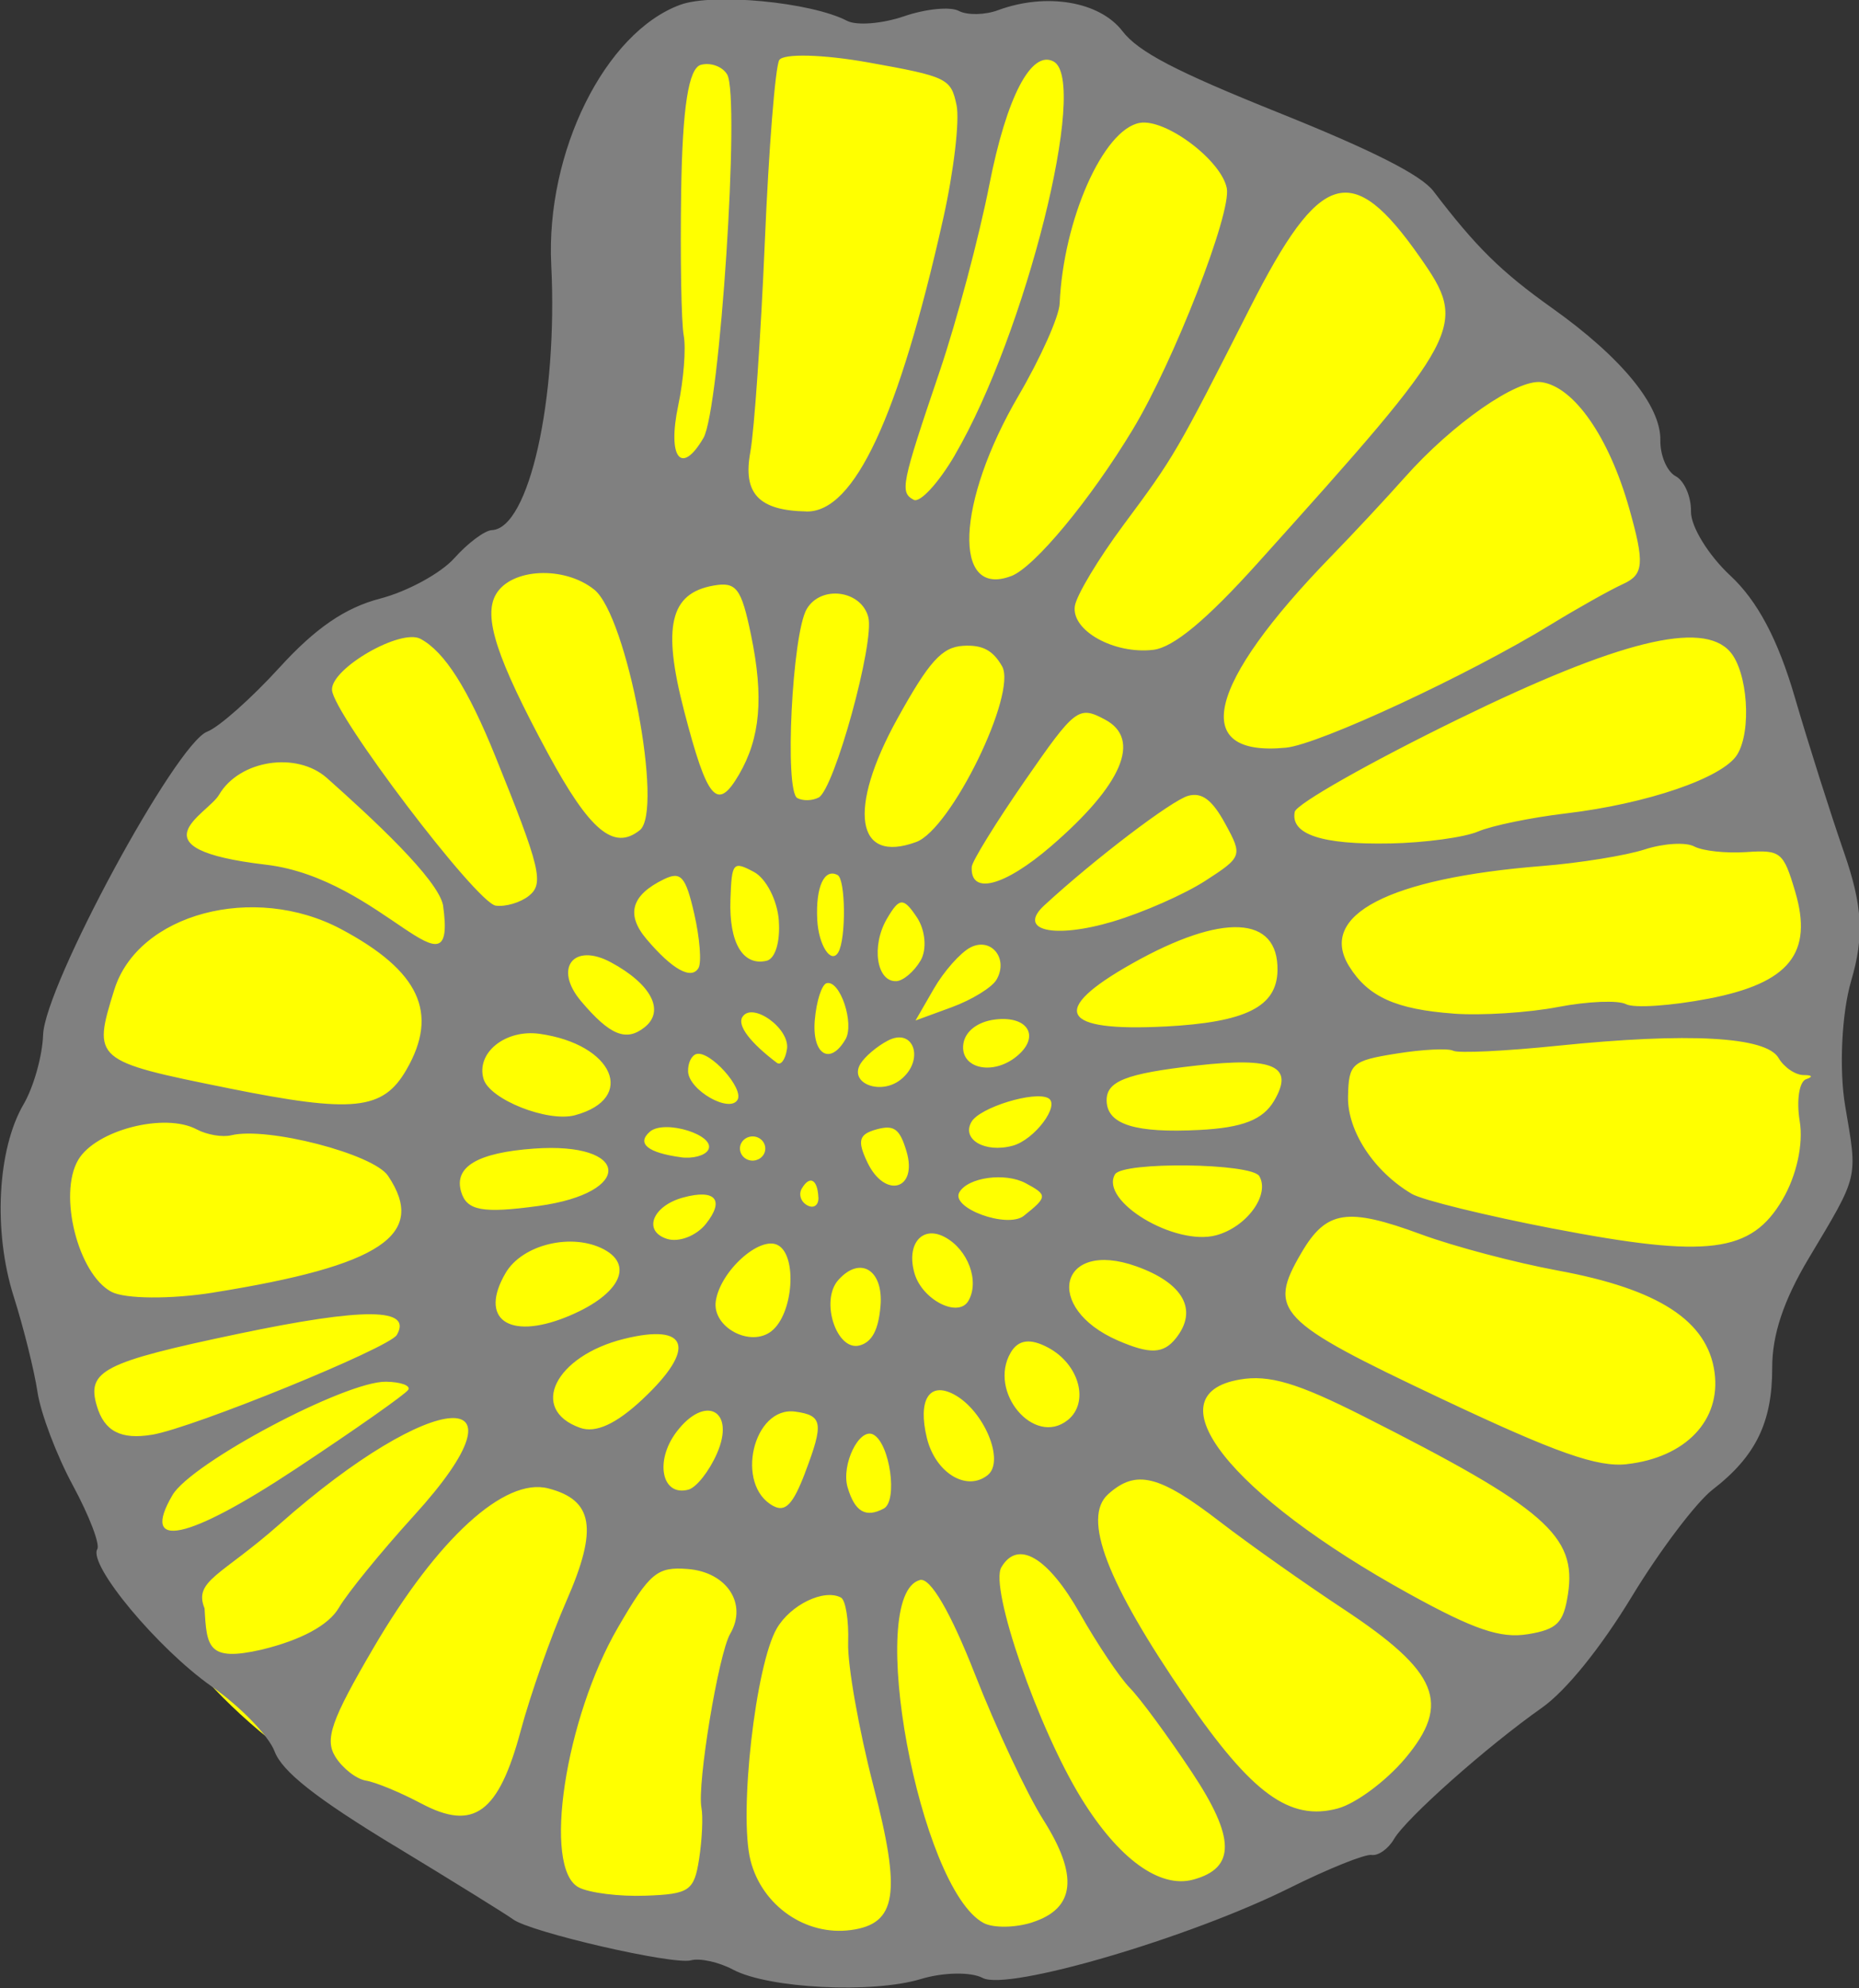 <?xml version="1.0" encoding="UTF-8" standalone="no"?>
<svg
   width="240.171"
   height="256.816"
   version="1.0"
   id="svg7353"
   xmlns="http://www.w3.org/2000/svg"
   xmlns:svg="http://www.w3.org/2000/svg"
   xmlns:rdf="http://www.w3.org/1999/02/22-rdf-syntax-ns#"
   xmlns:cc="http://creativecommons.org/ns#"
   xmlns:dc="http://purl.org/dc/elements/1.1/">
  <rect width="100%" height="100%" fill="#333333" stroke="none"/>
  <defs
     id="defs17" />
  <g
     id="g7341"
     transform="translate(-329.441,-14.236)">
    <g
       transform="matrix(1.455,0,0,1.378,-185.073,-415.312)"
       id="g7176" />
    <g
       transform="translate(-477.778,104.603)"
       id="g7184">
      <g
         id="g7178" />
      <g
         id="g7180" />
      <g
         id="g7182" />
    </g>
    <g
       transform="matrix(5.656,0,0,5.399,-1222.298,-2303.569)"
       id="g7339">
      <path
         d="m 290.393,430.251 c 2.667,0.099 3.759,0.344 8.406,0.083 8.293,3.726 12.227,7.315 13.941,12.65 1.832,2.526 3.23,3.795 3.105,10.955 0.002,4.665 -1.318,7.786 -3.871,12.439 -5,6.737 -8.891,8.403 -12.295,8.851 -8.657,2.894 -11.002,-0.191 -14.16,-1.247 -8.577,-3.922 -8.868,-8.659 -9.658,-12.655 -1.857,-5.753 0.707,-8.941 2.395,-12.088 2.465,-3.757 3.939,-4.958 9.747,-7.365 0.672,-3.877 -1.005,-11.078 2.391,-11.622 z"
         style="fill:#ffff00;fill-rule:evenodd"
         id="path7204" />
      <path
         d="m 283.347,473.454 c -1.78,-1.132 -2.551,-1.769 -2.723,-2.251 -0.132,-0.369 -0.778,-1.068 -1.436,-1.552 -1.233,-0.908 -2.824,-2.908 -2.613,-3.285 0.066,-0.117 -0.185,-0.802 -0.557,-1.523 -0.372,-0.72 -0.736,-1.727 -0.809,-2.237 -0.073,-0.51 -0.317,-1.537 -0.543,-2.283 -0.472,-1.558 -0.375,-3.526 0.227,-4.604 0.228,-0.409 0.428,-1.155 0.444,-1.657 0.038,-1.175 3.03,-6.967 3.749,-7.255 0.268,-0.107 1.01,-0.798 1.651,-1.534 0.823,-0.946 1.498,-1.43 2.298,-1.649 0.623,-0.17 1.386,-0.605 1.695,-0.967 0.309,-0.362 0.695,-0.664 0.858,-0.671 0.848,-0.038 1.509,-3.129 1.356,-6.343 -0.128,-2.697 1.224,-5.558 2.942,-6.224 0.749,-0.291 2.994,-0.066 3.813,0.381 0.219,0.12 0.805,0.071 1.301,-0.107 0.496,-0.179 1.06,-0.237 1.252,-0.13 0.192,0.107 0.597,0.1 0.899,-0.017 1.099,-0.425 2.316,-0.211 2.838,0.499 0.368,0.501 1.208,0.96 3.589,1.962 2.127,0.895 3.237,1.484 3.516,1.868 0.975,1.34 1.546,1.93 2.71,2.797 1.59,1.185 2.489,2.335 2.474,3.165 -0.006,0.361 0.151,0.748 0.35,0.859 0.199,0.111 0.356,0.492 0.35,0.847 -0.006,0.355 0.398,1.044 0.898,1.531 0.62,0.603 1.089,1.529 1.472,2.906 0.31,1.111 0.815,2.779 1.122,3.706 0.428,1.288 0.467,2.016 0.166,3.086 -0.216,0.77 -0.278,2.116 -0.136,2.991 0.286,1.769 0.32,1.622 -0.835,3.648 -0.572,1.004 -0.834,1.827 -0.832,2.613 0.003,1.307 -0.376,2.121 -1.359,2.916 -0.376,0.304 -1.206,1.454 -1.845,2.556 -0.714,1.233 -1.506,2.259 -2.057,2.665 -1.259,0.929 -3.101,2.642 -3.379,3.143 -0.129,0.232 -0.358,0.402 -0.51,0.378 -0.152,-0.024 -0.996,0.332 -1.876,0.791 -2.292,1.196 -6.439,2.47 -7.008,2.152 -0.266,-0.148 -0.9,-0.137 -1.41,0.025 -1.111,0.353 -3.483,0.228 -4.296,-0.226 -0.321,-0.179 -0.753,-0.279 -0.958,-0.221 -0.407,0.115 -3.676,-0.674 -4.065,-0.982 -0.132,-0.104 -1.356,-0.9 -2.722,-1.768 z m 0.625,-1.005 c 1.201,0.671 1.769,0.236 2.276,-1.744 0.221,-0.863 0.692,-2.262 1.047,-3.11 0.719,-1.719 0.612,-2.405 -0.421,-2.683 -0.996,-0.268 -2.529,1.199 -3.993,3.821 -0.963,1.725 -1.115,2.18 -0.87,2.597 0.164,0.278 0.48,0.536 0.702,0.574 0.222,0.038 0.788,0.283 1.259,0.546 z m 5.13,2.208 c 0.999,-0.038 1.107,-0.116 1.22,-0.882 0.068,-0.462 0.092,-1.012 0.053,-1.222 -0.103,-0.561 0.39,-3.685 0.657,-4.163 0.399,-0.716 -0.076,-1.476 -0.969,-1.549 -0.702,-0.058 -0.867,0.087 -1.594,1.397 -1.21,2.18 -1.727,5.759 -0.899,6.219 0.24,0.133 0.93,0.224 1.532,0.2 z m -7.01,-6.887 c 0.198,-0.355 0.971,-1.348 1.716,-2.206 2.8,-3.221 0.458,-3.067 -3.067,0.202 -1.335,1.238 -1.972,1.353 -1.716,2.017 0.05,0.927 0.074,1.281 1.297,0.989 0.907,-0.229 1.538,-0.586 1.77,-1.002 z m 11.696,7.709 c 1.048,-0.148 1.156,-0.865 0.517,-3.442 -0.335,-1.354 -0.596,-2.899 -0.579,-3.433 0.017,-0.534 -0.057,-1.02 -0.165,-1.08 -0.385,-0.215 -1.147,0.169 -1.464,0.737 -0.486,0.87 -0.872,4.437 -0.601,5.553 0.263,1.084 1.263,1.81 2.291,1.665 z m -12.679,-11.034 c 1.358,-0.941 2.514,-1.793 2.57,-1.893 0.056,-0.1 -0.173,-0.186 -0.508,-0.192 -0.924,-0.017 -4.45,1.944 -4.879,2.713 -0.743,1.331 0.339,1.09 2.817,-0.628 z m 16.824,10.849 c 0.98,-0.331 1.06,-1.112 0.252,-2.45 -0.373,-0.617 -1.076,-2.185 -1.562,-3.484 -0.557,-1.489 -1.022,-2.323 -1.257,-2.256 -1.259,0.357 -0.017,7.376 1.452,8.205 0.221,0.125 0.723,0.118 1.116,-0.014 z m -20.108,-11.665 c 0.933,-0.162 5.417,-2.076 5.591,-2.387 0.364,-0.652 -0.738,-0.661 -3.615,-0.029 -3.089,0.679 -3.475,0.885 -3.236,1.728 0.171,0.605 0.55,0.811 1.261,0.687 z m 23.784,10.643 c 0.972,-0.276 0.963,-1.001 -0.033,-2.571 -0.546,-0.861 -1.181,-1.766 -1.412,-2.011 -0.231,-0.245 -0.746,-1.049 -1.145,-1.787 -0.732,-1.351 -1.419,-1.773 -1.794,-1.102 -0.273,0.488 0.838,3.847 1.827,5.527 0.852,1.448 1.791,2.162 2.557,1.944 z m -22.381,-14.046 c 3.832,-0.641 4.892,-1.383 3.988,-2.792 -0.336,-0.524 -2.759,-1.181 -3.582,-0.97 -0.202,0.052 -0.557,-0.012 -0.788,-0.141 -0.732,-0.409 -2.309,0.017 -2.708,0.732 -0.46,0.824 -0.002,2.729 0.759,3.154 0.309,0.173 1.359,0.181 2.332,0.018 z m 11.502,3.85 c 0.432,-1.035 -0.273,-1.423 -0.928,-0.511 -0.501,0.698 -0.331,1.549 0.276,1.377 0.181,-0.051 0.475,-0.441 0.652,-0.866 z m -1.7,-1.297 c 1.238,-1.214 1.056,-1.829 -0.426,-1.443 -1.574,0.41 -2.177,1.686 -1.004,2.126 0.358,0.135 0.823,-0.087 1.431,-0.683 z m 15.882,9.79 c 0.41,-0.116 1.102,-0.654 1.537,-1.196 1.058,-1.318 0.76,-2.073 -1.412,-3.576 -0.886,-0.613 -2.152,-1.55 -2.813,-2.083 -1.397,-1.126 -1.921,-1.262 -2.558,-0.664 -0.6,0.563 -0.035,2.111 1.781,4.88 1.503,2.292 2.367,2.95 3.466,2.639 z m -12.17,-8.032 c 0.431,-1.187 0.403,-1.371 -0.222,-1.461 -0.967,-0.139 -1.389,1.763 -0.502,2.258 0.275,0.153 0.449,-0.039 0.725,-0.797 z m -5.467,-3.719 c 1.194,-0.498 1.585,-1.226 0.874,-1.623 -0.728,-0.406 -1.866,-0.121 -2.248,0.565 -0.61,1.092 0.059,1.607 1.375,1.058 z m 7.264,4.577 c 0.326,-0.182 0.142,-1.558 -0.237,-1.77 -0.321,-0.179 -0.741,0.723 -0.588,1.264 0.165,0.584 0.413,0.735 0.825,0.506 z m -14.968,-10.056 c 2.856,0.602 3.529,0.529 4.065,-0.443 0.748,-1.356 0.3,-2.365 -1.494,-3.365 -1.991,-1.109 -4.636,-0.369 -5.178,1.449 -0.502,1.681 -0.47,1.709 2.606,2.358 z m 17.342,9.256 c 0.4,-0.334 -0.084,-1.548 -0.77,-1.931 -0.563,-0.315 -0.829,0.13 -0.62,1.037 0.193,0.838 0.907,1.297 1.39,0.894 z m -10.26,-6.44 c 2.19,-0.314 2.097,-1.538 -0.104,-1.372 -1.288,0.097 -1.832,0.435 -1.663,1.033 0.128,0.453 0.491,0.522 1.767,0.339 z m 5.325,2.992 c 0.496,-0.413 0.591,-1.804 0.142,-2.055 -0.412,-0.23 -1.315,0.622 -1.417,1.338 -0.09,0.625 0.792,1.121 1.276,0.717 z m 2.487,-0.597 c 0.071,-0.868 -0.467,-1.212 -0.967,-0.619 -0.416,0.494 -0.034,1.71 0.491,1.561 0.282,-0.08 0.43,-0.371 0.476,-0.942 z m -3.989,-1.965 c 0.436,-0.573 0.218,-0.841 -0.515,-0.633 -0.706,0.2 -0.932,0.805 -0.371,0.991 0.269,0.089 0.668,-0.072 0.886,-0.358 z m 8.263,4.696 c 0.505,-0.421 0.27,-1.337 -0.445,-1.737 -0.41,-0.229 -0.682,-0.191 -0.855,0.119 -0.524,0.939 0.534,2.256 1.3,1.617 z m 10.509,5.121 c 0.674,-0.117 0.818,-0.267 0.92,-0.959 0.205,-1.396 -0.521,-2.058 -4.672,-4.256 -1.511,-0.8 -2.153,-1 -2.825,-0.879 -2.029,0.365 -0.222,2.762 3.864,5.124 1.486,0.859 2.094,1.076 2.714,0.969 z m -21.76,-12.418 c 1.416,-0.401 0.876,-1.699 -0.809,-1.947 -0.782,-0.115 -1.458,0.455 -1.281,1.08 0.139,0.492 1.469,1.043 2.09,0.867 z m 2.419,1.007 c 0.267,0.038 0.547,-0.04 0.621,-0.174 0.196,-0.352 -0.999,-0.744 -1.333,-0.437 -0.305,0.281 -0.049,0.501 0.711,0.61 z m 6.565,3.436 c 0.262,-0.469 -0.007,-1.231 -0.54,-1.528 -0.52,-0.29 -0.886,0.176 -0.688,0.876 0.179,0.63 0.997,1.065 1.228,0.652 z m -3.426,-2.476 c -0.019,-0.436 -0.198,-0.536 -0.379,-0.212 -0.078,0.139 -0.021,0.32 0.127,0.402 0.147,0.082 0.261,-0.004 0.253,-0.191 z m -1.249,-1.029 c 0.078,-0.139 0.027,-0.316 -0.112,-0.394 -0.139,-0.078 -0.316,-0.027 -0.394,0.112 -0.078,0.139 -0.027,0.316 0.112,0.394 0.139,0.078 0.316,0.027 0.394,-0.112 z m 9.415,4.399 c 0.513,-0.674 0.175,-1.319 -0.905,-1.722 -1.758,-0.657 -2.143,0.994 -0.414,1.778 0.729,0.33 1.035,0.317 1.319,-0.056 z m -10.013,-5.705 c 0.152,-0.272 -0.629,-1.184 -0.938,-1.096 -0.114,0.032 -0.199,0.222 -0.191,0.421 0.02,0.446 0.947,1 1.129,0.675 z m 3.86,1.233 c -0.154,-0.542 -0.285,-0.642 -0.688,-0.525 -0.4,0.116 -0.441,0.269 -0.208,0.783 0.401,0.885 1.158,0.668 0.896,-0.258 z m -10.585,-5.884 c -0.118,-0.636 -1.641,-2.104 -2.651,-3.046 -0.693,-0.646 -2.001,-0.435 -2.467,0.399 -0.264,0.472 -2.024,1.292 1.074,1.673 2.661,0.328 4.369,3.394 4.043,0.973 z m 4.604,2.914 c 0.469,-0.391 0.153,-1.03 -0.768,-1.551 -0.858,-0.486 -1.32,0.141 -0.684,0.929 0.659,0.816 1.029,0.975 1.452,0.622 z m 8.662,4.511 c 0.542,-0.452 0.544,-0.498 0.04,-0.78 -0.469,-0.262 -1.314,-0.141 -1.513,0.216 -0.212,0.379 1.096,0.879 1.474,0.564 z m -11.307,-7.654 c 0.351,-0.292 0.265,-0.666 -0.763,-3.331 -0.629,-1.631 -1.164,-2.512 -1.713,-2.818 -0.454,-0.253 -2.044,0.708 -2.021,1.221 0.026,0.577 3.301,5.099 3.74,5.162 0.224,0.032 0.564,-0.073 0.757,-0.234 z m 5.896,3.665 c 0.071,-0.496 -0.805,-1.148 -1.022,-0.761 -0.113,0.202 0.184,0.61 0.79,1.09 0.091,0.072 0.195,-0.076 0.232,-0.33 z m 19.186,9.931 c 1.341,-0.159 2.151,-1.049 2.001,-2.198 -0.161,-1.231 -1.277,-1.99 -3.58,-2.434 -0.967,-0.187 -2.373,-0.576 -3.123,-0.866 -1.691,-0.653 -2.165,-0.576 -2.735,0.444 -0.777,1.392 -0.561,1.628 3.194,3.486 2.624,1.299 3.571,1.649 4.243,1.569 z m -17.851,-10.16 c 0.212,-0.38 -0.124,-1.433 -0.43,-1.346 -0.111,0.032 -0.233,0.428 -0.27,0.881 -0.067,0.822 0.346,1.097 0.699,0.465 z m 1.263,0.96 c 0.552,-0.461 0.303,-1.257 -0.292,-0.934 -0.247,0.134 -0.53,0.385 -0.629,0.558 -0.267,0.464 0.46,0.76 0.921,0.376 z m 2.557,1.582 c 0.501,-0.142 1.098,-0.979 0.811,-1.139 -0.317,-0.177 -1.561,0.224 -1.751,0.566 -0.236,0.422 0.307,0.753 0.94,0.573 z m -7.176,-4.253 c 0.073,-0.131 0.029,-0.716 -0.098,-1.298 -0.196,-0.895 -0.304,-1.023 -0.697,-0.822 -0.741,0.379 -0.868,0.84 -0.394,1.428 0.589,0.729 1.026,0.984 1.189,0.692 z m 11.826,6.395 c 0.695,-0.197 1.232,-0.968 0.984,-1.414 -0.175,-0.315 -3.123,-0.354 -3.297,-0.043 -0.356,0.638 1.369,1.725 2.313,1.457 z m -9.991,-7.528 c -0.034,-0.485 -0.29,-1.008 -0.569,-1.164 -0.478,-0.267 -0.508,-0.229 -0.537,0.665 -0.033,1.03 0.283,1.589 0.824,1.461 0.199,-0.047 0.317,-0.452 0.281,-0.962 z m 5.419,3.259 c 0.561,-0.468 0.288,-0.987 -0.47,-0.894 -0.402,0.049 -0.69,0.278 -0.734,0.581 -0.084,0.583 0.651,0.774 1.204,0.313 z m -0.448,-1.844 c 0.282,-0.505 -0.122,-1.029 -0.596,-0.772 -0.228,0.124 -0.604,0.568 -0.834,0.986 l -0.419,0.761 0.83,-0.319 c 0.457,-0.176 0.915,-0.471 1.018,-0.655 z m 4.632,3.594 c 0.992,-0.053 1.456,-0.244 1.712,-0.702 0.462,-0.827 -0.005,-1.049 -1.77,-0.84 -1.637,0.194 -2.079,0.379 -2.057,0.863 0.025,0.551 0.665,0.757 2.115,0.679 z m -12.78,-7.171 c 0.552,-0.46 -0.291,-5.129 -1.04,-5.757 -0.684,-0.574 -1.895,-0.514 -2.244,0.111 -0.298,0.534 0.012,1.529 1.186,3.807 0.955,1.851 1.505,2.334 2.097,1.839 z m 4.535,2.92 c 0.18,-0.323 0.168,-1.746 -0.016,-1.848 -0.305,-0.17 -0.504,0.288 -0.465,1.071 0.03,0.609 0.317,1.072 0.481,0.777 z m 1.88,0.197 c 0.148,-0.265 0.109,-0.731 -0.086,-1.035 -0.307,-0.48 -0.398,-0.475 -0.684,0.037 -0.361,0.647 -0.237,1.512 0.215,1.492 0.157,-0.007 0.407,-0.229 0.555,-0.494 z m 5.588,1.579 c 1.84,-0.101 2.548,-0.471 2.564,-1.339 0.024,-1.322 -1.259,-1.386 -3.327,-0.164 -1.898,1.121 -1.638,1.634 0.764,1.502 z m 8.858,4.834 c 3.545,0.716 4.528,0.585 5.244,-0.697 0.319,-0.571 0.477,-1.327 0.391,-1.869 -0.079,-0.5 -0.012,-0.955 0.149,-1.009 0.161,-0.055 0.136,-0.099 -0.055,-0.097 -0.192,10e-4 -0.452,-0.184 -0.579,-0.411 -0.284,-0.51 -2.056,-0.612 -5.042,-0.291 -1.199,0.129 -2.274,0.183 -2.388,0.12 -0.115,-0.063 -0.698,-0.033 -1.298,0.068 -1.018,0.17 -1.09,0.237 -1.105,1.029 -0.015,0.824 0.59,1.791 1.458,2.328 0.236,0.146 1.687,0.519 3.225,0.83 z m -18.597,-10.857 c 0.491,-0.879 0.572,-1.854 0.278,-3.341 -0.223,-1.128 -0.335,-1.282 -0.859,-1.185 -0.992,0.184 -1.17,0.978 -0.672,2.99 0.532,2.146 0.757,2.423 1.253,1.536 z m 1.821,0.546 c 0.36,-0.2 1.285,-3.72 1.135,-4.318 -0.162,-0.646 -1.083,-0.772 -1.407,-0.192 -0.333,0.596 -0.511,4.356 -0.214,4.522 0.127,0.071 0.345,0.065 0.485,-0.013 z m 2.231,1.062 c 0.797,-0.308 2.312,-3.561 1.959,-4.206 -0.21,-0.383 -0.45,-0.515 -0.889,-0.487 -0.484,0.031 -0.777,0.371 -1.501,1.742 -1.146,2.171 -0.953,3.486 0.431,2.951 z m 4.498,1.901 c 0.681,-0.212 1.628,-0.65 2.103,-0.971 0.846,-0.573 0.856,-0.602 0.454,-1.371 -0.297,-0.569 -0.53,-0.752 -0.842,-0.664 -0.376,0.106 -2.151,1.522 -3.291,2.624 -0.622,0.601 0.221,0.805 1.576,0.383 z m -1.421,-1.798 c 1.628,-1.469 2.074,-2.563 1.235,-3.031 -0.605,-0.338 -0.682,-0.276 -1.832,1.464 -0.66,0.999 -1.206,1.926 -1.213,2.059 -0.037,0.683 0.741,0.472 1.81,-0.492 z m 9.194,4.004 c 0.638,0.049 1.713,-0.022 2.389,-0.159 0.675,-0.136 1.374,-0.166 1.553,-0.067 0.179,0.1 1.028,0.04 1.887,-0.133 1.841,-0.371 2.393,-1.087 1.975,-2.564 -0.269,-0.948 -0.329,-0.998 -1.12,-0.942 -0.46,0.033 -0.994,-0.028 -1.185,-0.135 -0.192,-0.107 -0.7,-0.075 -1.129,0.071 -0.429,0.146 -1.485,0.325 -2.345,0.397 -3.508,0.292 -5.131,1.176 -4.408,2.4 0.431,0.728 1.067,1.03 2.386,1.131 z m -1.452,-4.071 c 0.792,-0.017 1.698,-0.145 2.013,-0.286 0.315,-0.141 1.214,-0.335 1.997,-0.432 1.866,-0.231 3.596,-0.852 3.923,-1.409 0.333,-0.566 0.24,-1.977 -0.163,-2.46 -0.632,-0.757 -2.546,-0.261 -6.202,1.609 -2.023,1.034 -3.707,2.034 -3.742,2.221 -0.102,0.538 0.617,0.789 2.174,0.756 z m -15.681,-9.7 c 0.375,-0.672 0.842,-8.159 0.543,-8.697 -0.106,-0.191 -0.377,-0.295 -0.601,-0.232 -0.281,0.08 -0.421,1.017 -0.45,3.019 -0.023,1.597 0.003,3.153 0.058,3.457 0.055,0.304 -10e-4,1.056 -0.125,1.671 -0.253,1.255 0.068,1.69 0.575,0.781 z m 2.357,1.757 c 1.09,0.019 2.103,-2.254 3.12,-7.006 0.241,-1.127 0.379,-2.349 0.305,-2.716 -0.128,-0.639 -0.212,-0.682 -2.009,-1.02 -1.031,-0.194 -1.95,-0.22 -2.041,-0.057 -0.091,0.163 -0.24,2.127 -0.33,4.364 -0.091,2.237 -0.24,4.495 -0.331,5.017 -0.174,0.99 0.196,1.398 1.286,1.417 z m 10.95,5.651 c 0.756,-0.077 4.175,-1.742 6.05,-2.946 0.608,-0.39 1.353,-0.828 1.656,-0.973 0.468,-0.224 0.488,-0.496 0.132,-1.812 -0.461,-1.703 -1.261,-2.907 -2.003,-3.014 -0.56,-0.081 -2.034,0.995 -3.122,2.279 -0.42,0.495 -1.174,1.343 -1.676,1.883 -2.857,3.077 -3.249,4.809 -1.038,4.583 z m -6.274,-4.106 c 0.529,-0.213 1.806,-1.825 2.775,-3.508 0.934,-1.619 2.257,-5.176 2.147,-5.77 -0.125,-0.671 -1.399,-1.673 -1.989,-1.564 -0.833,0.155 -1.745,2.313 -1.829,4.324 -0.013,0.31 -0.436,1.302 -0.94,2.204 -1.424,2.55 -1.512,4.854 -0.165,4.313 z m 3.242,1.765 c 0.461,-0.057 1.215,-0.713 2.381,-2.07 4.738,-5.515 4.816,-5.671 3.703,-7.335 -1.548,-2.313 -2.272,-2.086 -3.87,1.215 -1.683,3.477 -1.732,3.565 -2.889,5.196 -0.577,0.813 -1.079,1.689 -1.116,1.947 -0.084,0.585 0.894,1.157 1.79,1.047 z m -4.531,-4.662 c 1.614,-2.891 3.067,-8.96 2.254,-9.414 -0.509,-0.284 -1.074,0.853 -1.467,2.95 -0.235,1.254 -0.746,3.261 -1.134,4.462 -0.879,2.714 -0.914,2.895 -0.593,3.075 0.143,0.08 0.567,-0.402 0.941,-1.072 z"
         style="fill:#808080;stroke-width:0"
         id="outline" />
    </g>
  </g>
  <g
     id="g7343"
     transform="translate(-329.441,-14.236)" />
  <g
     id="g7347"
     transform="translate(-329.441,-14.236)" />
</svg>

